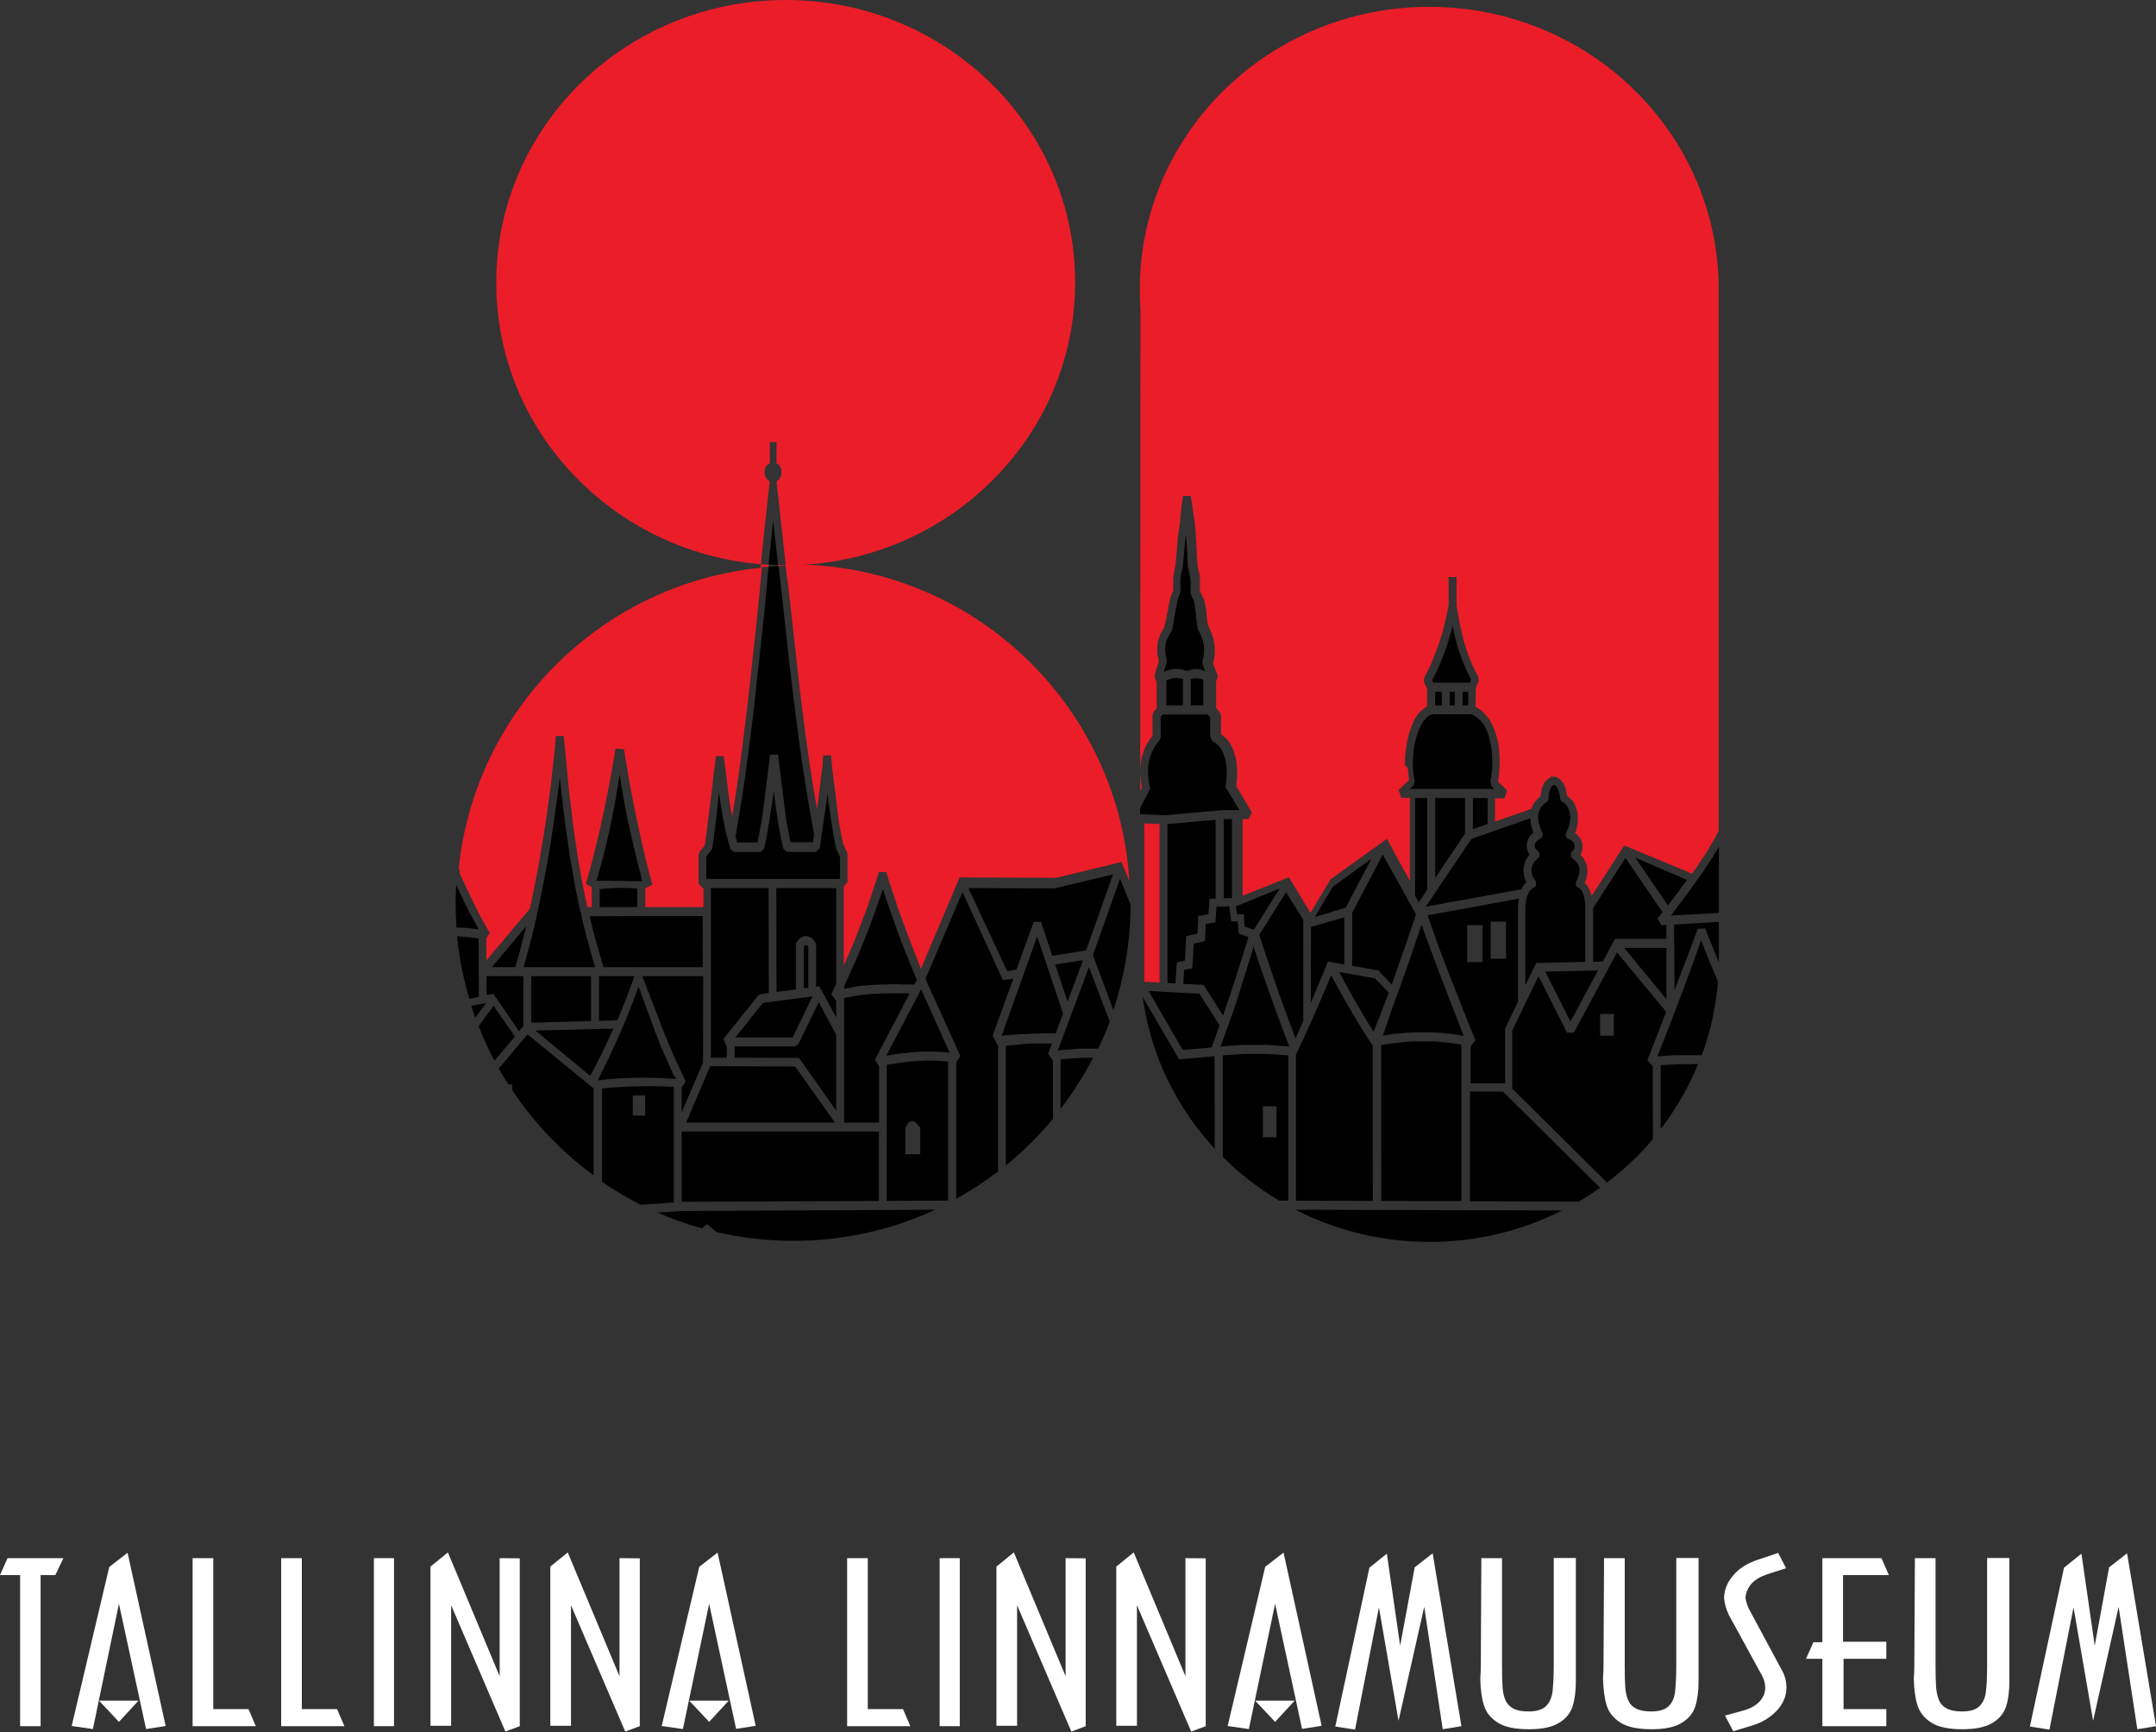 <?xml version="1.0" encoding="utf-8"?>
<!-- Generator: Adobe Illustrator 21.0.2, SVG Export Plug-In . SVG Version: 6.00 Build 0)  -->
<svg version="1.1" id="Layer_1" xmlns="http://www.w3.org/2000/svg" xmlns:xlink="http://www.w3.org/1999/xlink" x="0px" y="0px"
	 viewBox="0 0 1200 964" enable-background="new 0 0 1200 964" xml:space="preserve">
<rect x="0" y="0" width="1200" height="964" fill="#333333" stroke="none"/>
<g>
	<polygon points="927.5,556 927.5,527.5 904,527.5 	"/>
	<polygon points="892.1,535.1 898.7,522.8 898.8,522.8 898.9,522.5 927.5,522.5 927.5,514.7 924.7,514.9 922.6,511.2 924.1,509.3 
		925.2,507.8 925.3,507.6 904.7,477.4 886.7,505.4 886.7,505.7 886.7,506.3 886.7,506.8 886.7,507.3 886.7,507.3 886.7,535.2 	"/>
	<polygon points="813.8,574.2 812.9,571.9 812.1,569.7 811.2,567.5 810.3,565.2 809.4,562.9 808.5,560.6 807.6,558.3 806.7,556.1 
		805.8,553.7 805,551.4 804.1,549.1 803.2,546.8 802.3,544.5 801.4,542.1 800.6,539.9 799.7,537.5 798.8,535.2 797.9,532.9 
		797.1,530.6 796.2,528.3 795.4,526 794.6,523.8 793.7,521.5 792.9,519.2 792.1,517 791.3,514.8 791.2,514.6 791.2,514.7 
		790.4,516.9 789.7,519.2 788.9,521.4 788.1,523.7 787.4,526 786.6,528.2 785.8,530.5 785,532.9 784.2,535.2 783.4,537.5 
		782.6,539.8 781.8,542.1 780.9,544.4 780.1,546.7 779.3,549.1 778.4,551.4 777.6,553.7 776.7,556 775.9,558.3 775,560.6 775,560.7 
		769.7,576.3 771.1,576.1 772.9,575.8 774.6,575.5 776.4,575.3 778.1,575.2 779.8,575 781.6,574.8 783.3,574.7 785.1,574.6 
		786.8,574.5 788.6,574.5 790.3,574.4 792,574.4 793.8,574.4 795.5,574.5 797.3,574.5 799,574.6 800.7,574.7 802.4,574.8 804.1,575 
		805.8,575.2 807.5,575.3 809.2,575.6 810.9,575.8 812.5,576.1 814.2,576.3 814.7,576.4 814.7,576.4 	"/>
	<polygon points="810.2,580.8 808.6,580.5 807,580.4 805.3,580.2 803.7,580 802.1,579.9 800.4,579.7 798.7,579.6 797.1,579.5 
		795.4,579.5 793.7,579.5 792,579.5 790.4,579.5 788.7,579.5 787,579.5 785.3,579.6 783.6,579.7 781.9,579.9 780.2,580 778.6,580.2 
		776.9,580.4 775.2,580.6 773.5,580.8 771.8,581 770.2,581.3 768.7,581.6 768.8,668.3 813.4,668.4 813.4,581.3 811.8,581 	"/>
	<polygon points="874.1,568.5 889.5,540 860.1,540.7 	"/>
	<polygon points="794.4,495.1 794.4,444.1 787.6,444.1 787.6,498.3 789.7,502.1 	"/>
	<path d="M816.6,532.9v-15.6v-2.5h2.2h4.1h2.2v2.5v15.6v2.5h-2.2h-4.1h-2.2V532.9z M829.7,531v-15.6v-2.5h2.2h4.1h2.2v2.5V531v2.5
		H836h-4.1h-2.2V531z M795,510.8l0.8,2.2l0.8,2.2l0.8,2.2l0.8,2.2l0.8,2.3l0.8,2.3l0.8,2.3l0.9,2.3l0.8,2.3l0.9,2.3l0.9,2.3l0.9,2.3
		l0.9,2.3l0.9,2.3l0.9,2.3l0.9,2.3l0.9,2.3l0.9,2.3l0.9,2.3l0.9,2.3l0.9,2.3l0.9,2.3l0.9,2.3l0.9,2.3l0.9,2.2l0.9,2.3l0.9,2.2
		l0.9,2.2l0.9,2.2l0.8,2.2l-2.6,3.4v20.5l19.2,0.1v-30.6l7.2-14.8v-50.1v-0.1v-0.1v-0.3V506v-0.6v-0.7v-0.6v-0.6l0.1-0.7l0.1-0.6
		l0.1-0.7l0.1-0.6l0.1-0.6v-0.2l-50.6,9.2L795,510.8z"/>
	<polygon points="798.8,444.1 798.8,488.6 815.4,463.9 815.4,444.1 	"/>
	<rect x="798.8" y="385" width="3.7" height="7.6"/>
	<polygon points="853.3,480.8 853.1,481.2 852.9,481.6 852.8,481.9 852.6,482.3 852.5,482.7 852.5,483.1 852.4,483.5 852.4,483.9 
		852.3,484.3 852.4,484.7 852.4,485.1 852.4,485.4 852.5,485.9 852.6,486.2 852.7,486.6 852.8,487 853,487.4 853.1,487.8 
		853.3,488.2 853.5,488.5 853.7,488.9 853.9,489.2 854.1,489.6 854.4,489.9 854.4,489.9 854.4,489.9 854.5,490 854.6,490.1 
		854.6,490.2 854.7,490.3 854.7,490.4 854.8,490.5 854.8,490.6 854.9,490.8 854.9,490.9 854.9,491 855,491.1 855,491.3 855,491.4 
		855,491.5 855,491.6 855,491.7 855,491.9 855,492 855,492.1 854.9,492.2 854.9,492.4 854.9,492.5 854.8,492.6 854.8,492.7 
		854.8,492.8 854.7,492.9 854.7,493 854.6,493.1 854.5,493.2 854.4,493.3 854.4,493.4 854.3,493.5 854.2,493.5 854.1,493.6 
		854.1,493.7 854,493.8 853.9,493.9 853.8,493.9 853.7,494 853.3,494.2 853,494.3 852.6,494.6 852.3,494.8 852.1,495.1 851.8,495.3 
		851.6,495.6 851.3,495.9 851.1,496.2 850.9,496.6 850.8,496.8 849.8,499.4 849.7,499.8 849.5,500.3 849.5,500.8 849.4,501.3 
		849.3,501.8 849.2,502.3 849.2,502.9 849.1,503.4 849.1,503.9 849,504.5 849,505 849,505.6 849,506.2 849,506.7 849,507.1 
		849,507.3 849,548.3 854.9,536.2 854.9,535.9 855,535.9 855,535.9 855.2,535.9 882.3,535.3 882.3,507.3 882.3,507.3 882.3,506.8 
		882.3,506.3 882.3,505.8 882.3,505.2 882.3,504.7 882.3,504.2 882.3,503.7 882.2,503.2 882.2,502.6 882.1,502.1 882.1,501.6 
		882,501 882,500.6 881.9,500 881.8,499.5 881.7,499.1 881.6,498.6 881.5,498.2 881.3,497.7 881.2,497.3 881,496.9 880.9,496.6 
		880.7,496.2 880.5,495.9 880.3,495.6 880.1,495.3 879.9,495 879.6,494.8 879.4,494.5 879.1,494.3 878.8,494.1 878.5,494 
		878.4,493.9 878.3,493.9 878.2,493.8 878.1,493.7 878,493.7 877.9,493.6 877.9,493.5 877.8,493.4 877.7,493.4 877.6,493.2 
		877.5,493.2 877.5,493.1 877.4,493 877.4,492.9 877.3,492.7 877.3,492.6 877.2,492.5 877.2,492.4 877.2,492.3 877.2,492.2 
		877.1,492.1 877.1,491.9 877.1,491.8 877.1,491.7 877.1,491.6 877.1,491.4 877.1,491.3 877.1,491.2 877.2,491.1 877.2,490.9 
		877.2,490.8 877.3,490.7 877.3,490.6 877.3,490.5 877.5,490.1 877.6,489.8 877.8,489.5 878,489.2 878.1,488.8 878.3,488.4 
		878.4,488 878.5,487.6 878.7,487.2 878.8,486.8 878.9,486.4 879,486 879,485.6 879.1,485.2 879.1,484.8 879.1,484.4 879.1,484 
		879.1,483.6 879.1,483.2 879,482.8 878.9,482.4 878.8,482 878.7,481.6 878.5,481.2 878.3,480.8 878,480.4 877.7,480 877.3,479.6 
		876.9,479.1 876.4,478.7 875.9,478.3 875.3,477.8 875.3,477.8 875.2,477.7 875.1,477.7 875,477.6 875,477.5 874.9,477.4 
		874.8,477.3 874.7,477.2 874.7,477.1 874.6,477 874.6,476.9 874.5,476.8 874.4,476.7 874.4,476.5 874.4,476.4 874.3,476.3 
		874.3,476.2 874.3,476.1 874.3,476 874.3,475.8 874.3,475.7 874.3,475.6 874.3,475.5 874.3,475.4 874.3,475.2 874.3,475.1 
		874.3,475 874.4,474.9 874.4,474.7 874.4,474.6 874.5,474.6 874.5,474.4 874.6,474.3 874.7,474.2 874.7,474.1 874.8,474 
		874.9,473.9 874.9,473.9 875,473.8 875.1,473.7 875.2,473.6 875.3,473.5 875.4,473.5 875.5,473.4 875.6,473.2 875.7,473.1 
		875.8,472.9 875.9,472.8 876,472.6 876.1,472.4 876.2,472.2 876.2,472 876.3,471.7 876.3,471.5 876.3,471.2 876.4,471 876.4,470.7 
		876.3,470.5 876.3,470.3 876.3,470 876.2,469.8 876.1,469.6 876,469.3 875.9,469.1 875.7,468.9 875.6,468.7 875.4,468.4 
		875.2,468.2 874.9,468 874.6,467.8 874.3,467.5 873.9,467.3 873.5,467.1 873.1,467 873,467 872.9,466.9 872.8,466.9 872.7,466.8 
		872.6,466.8 872.6,466.7 872.4,466.6 872.3,466.5 872.3,466.5 872.2,466.4 872.1,466.3 872,466.2 872,466.1 871.9,466 871.8,465.9 
		871.8,465.8 871.7,465.7 871.7,465.6 871.6,465.5 871.6,465.4 871.6,465.3 871.5,465.2 871.5,465 871.5,464.9 871.5,464.8 
		871.5,464.7 871.5,464.5 871.5,464.4 871.5,464.3 871.5,464.2 871.5,464.1 871.5,464 871.5,463.8 871.6,463.7 871.6,463.6 
		871.7,463.5 871.7,463.4 871.8,463.2 872.1,462.5 872.4,461.8 872.7,461.1 873,460.3 873.2,459.7 873.4,458.9 873.6,458.2 
		873.7,457.6 873.8,456.9 873.9,456.3 873.9,455.6 874,455 874,454.3 873.9,453.7 873.9,453.2 873.8,452.6 873.7,452.1 873.5,451.5 
		873.4,451 873.2,450.5 873,450.1 872.8,449.6 872.6,449.2 872.3,448.7 872.1,448.4 871.8,448 871.5,447.7 871.1,447.4 870.8,447 
		870.4,446.7 870,446.5 869.9,446.4 869.8,446.4 869.7,446.3 869.6,446.2 869.5,446.2 869.4,446.1 869.3,446.1 869.2,446 
		869.2,445.9 869.1,445.9 869,445.8 868.9,445.7 868.9,445.6 868.8,445.5 868.7,445.4 868.7,445.3 868.6,445.2 868.6,445.1 
		868.5,445 868.5,444.9 868.4,444.8 868.4,444.6 868.4,444.5 868.4,444.4 868.3,443.9 868.2,443.5 868.2,443 868.1,442.6 868,442.2 
		867.9,441.8 867.8,441.4 867.7,441 867.7,440.7 867.6,440.3 867.5,440 867.4,439.7 867.2,439.4 867.1,439.1 867,438.8 866.9,438.6 
		866.8,438.3 866.6,438.1 866.5,437.9 866.4,437.7 866.3,437.6 866.1,437.4 866,437.3 865.9,437.2 865.7,437.1 865.6,437 865.4,437 
		865.3,436.9 865.1,436.8 864.9,436.8 864.9,436.8 864.7,436.8 864.6,437 864.4,437.1 864.3,437.2 864.1,437.3 864,437.4 
		863.8,437.6 863.7,437.7 863.6,437.9 863.5,438 863.4,438.2 863.2,438.3 863.1,438.6 863,438.8 862.9,439 862.8,439.2 862.7,439.5 
		862.6,439.7 862.5,440 862.5,440.3 862.4,440.6 862.3,441 862.2,441.3 862.2,441.7 862.1,442 862.1,442.5 862,442.9 862,443.3 
		862,443.8 861.9,444 862,444.1 862,444.2 861.9,444.3 861.9,444.4 861.9,444.6 861.9,444.7 861.9,444.8 861.8,444.9 861.8,445 
		861.8,445.1 861.7,445.3 861.7,445.3 861.6,445.4 861.6,445.6 861.5,445.7 861.4,445.7 861.4,445.9 861.3,445.9 861.2,446 
		861.1,446.1 861,446.2 860.9,446.2 860.8,446.3 860.4,446.6 859.9,447 859.5,447.4 859.1,447.7 858.7,448.1 858.4,448.5 858,448.8 
		857.8,449.2 857.5,449.6 857.3,450.1 857.1,450.5 856.9,450.9 856.7,451.4 856.5,451.8 856.4,452.1 856.1,453.8 856.1,454.3 
		856.1,454.9 856.1,455.5 856.2,456.1 856.3,456.7 856.4,457.3 856.5,458 856.7,458.7 856.9,459.4 857.1,460.1 857.4,460.9 
		857.7,461.6 858,462.4 858.3,463.2 858.3,463.2 858.3,463.2 858.3,463.2 858.4,463.3 858.4,463.4 858.5,463.5 858.5,463.6 
		858.5,463.7 858.6,463.9 858.6,464 858.6,464.1 858.6,464.2 858.6,464.4 858.6,464.5 858.6,464.6 858.6,464.7 858.6,464.9 
		858.6,465 858.5,465.1 858.5,465.2 858.5,465.3 858.4,465.4 858.4,465.5 858.3,465.7 858.3,465.8 858.2,465.8 858.2,466 858.1,466 
		858,466.2 858,466.2 857.9,466.3 857.8,466.4 857.7,466.5 857.6,466.5 857.5,466.6 857.4,466.7 857.3,466.7 857.2,466.8 856.8,467 
		856.4,467.2 856.1,467.4 855.8,467.6 855.5,467.9 855.3,468.1 855.1,468.3 854.9,468.6 854.7,468.8 854.6,469 854.5,469.2 
		854.4,469.5 854.3,469.7 854.3,469.9 854.2,470.1 854.2,470.3 854.2,470.5 854.2,470.7 854.2,470.9 854.2,471.2 854.3,471.3 
		854.3,471.5 854.4,471.8 854.5,472 854.6,472.2 854.7,472.4 854.9,472.6 855,472.8 855.2,473 855.4,473.1 855.6,473.3 855.7,473.4 
		855.8,473.4 855.9,473.5 855.9,473.6 856,473.6 856.1,473.7 856.2,473.8 856.3,473.9 856.4,473.9 856.4,474.1 856.5,474.2 
		856.5,474.3 856.6,474.4 856.7,474.5 856.7,474.6 856.8,474.7 856.8,474.8 856.8,474.9 856.9,475.1 856.9,475.2 856.9,475.3 
		856.9,475.4 856.9,475.6 856.9,475.7 856.9,475.8 856.9,475.9 856.9,476 856.9,476.2 856.9,476.3 856.8,476.4 856.8,476.5 
		856.7,476.6 856.7,476.7 856.7,476.8 856.6,477 856.5,477 856.5,477.2 856.4,477.2 856.4,477.3 856.3,477.4 856.2,477.5 
		856.1,477.6 856,477.7 855.9,477.8 855.5,478.1 855.1,478.5 854.7,478.9 854.3,479.2 854,479.6 853.7,480 853.5,480.4 	"/>
	<polygon points="830.2,437.5 829.5,435 829.7,433.9 829.9,432.8 830.1,431.7 830.2,430.5 830.4,429.2 830.5,427.9 830.6,426.5 
		830.6,425.1 830.6,423.7 830.6,422.3 830.5,420.8 830.4,419.3 830.3,417.9 830.1,416.4 829.9,415 829.6,413.6 829.3,412.2 
		829,410.8 828.6,409.5 828.2,408.2 827.7,406.9 827.1,405.7 826.5,404.6 825.9,403.5 825.2,402.5 824.5,401.5 823.7,400.7 
		822.8,399.9 821.9,399.1 820.9,398.5 819.9,397.9 819,397.5 797,397.5 796.4,397.8 795.6,398.1 794.9,398.6 794.2,399.1 
		793.5,399.8 792.9,400.6 792.2,401.4 791.6,402.4 791,403.4 790.4,404.5 789.9,405.7 789.4,407 788.9,408.3 788.5,409.6 
		788.1,411.1 787.7,412.5 787.4,414 787.1,415.5 786.9,417 786.7,418.5 786.6,420 786.5,421.5 786.4,423 786.4,424.4 786.4,425.8 
		786.4,427.2 786.5,428.6 786.6,429.9 786.8,431.1 787,432.2 787.2,433.3 787.5,434.2 786.8,437 784.6,439 831.8,439 	"/>
	<polygon points="814.1,385 814,392.5 817.2,392.5 817.2,385 	"/>
	<polygon points="806.9,385 806.9,392.5 809.6,392.5 809.7,385 	"/>
	<polygon points="793.6,504.5 846.7,494.9 846.7,494.9 847,494.3 847.3,493.7 847.6,493.2 848,492.7 848.4,492.2 848.8,491.7 
		849.3,491.2 849.6,490.9 849.5,490.6 849.2,490.1 848.9,489.4 848.7,488.8 848.5,488.2 848.3,487.5 848.2,486.9 848.1,486.2 
		848,485.6 848,484.9 848,484.2 848,483.5 848.1,482.8 848.2,482.1 848.3,481.4 848.5,480.8 848.7,480.1 848.9,479.4 849.2,478.8 
		849.6,478.1 849.9,477.5 850.3,476.9 850.8,476.3 851.2,475.7 851.3,475.6 851.2,475.4 850.9,474.9 850.6,474.4 850.4,473.9 
		850.2,473.3 850.1,472.7 849.9,472.2 849.8,471.6 849.8,471 849.8,470.4 849.8,469.8 849.9,469.2 850,468.6 850.2,468 850.4,467.4 
		850.6,466.9 850.9,466.3 851.2,465.8 851.6,465.3 852,464.8 852.4,464.3 852.8,463.9 853.3,463.5 853.5,463.3 853.3,462.8 
		853,461.9 852.7,461 852.5,460.1 852.3,459.2 852.1,458.4 851.9,457.5 851.8,456.6 851.8,455.8 851.8,455.3 818.9,466.9 	"/>
	<polygon points="818.2,379.9 818.8,378.1 818.8,378.1 818.1,376.8 817.5,375.6 816.9,374.4 816.3,373.1 815.7,371.8 815.2,370.5 
		814.6,369.2 814.1,367.9 813.6,366.6 813.1,365.3 812.7,363.9 812.2,362.6 811.8,361.3 811.4,360 811,358.6 810.6,357.3 810.3,356 
		809.9,354.6 809.6,353.3 809.3,352 809,350.6 808.7,349.3 808.5,348.5 808.2,349.4 807.9,350.7 807.5,352.1 807.1,353.4 
		806.7,354.7 806.4,356.1 805.9,357.4 805.5,358.7 805,360.1 804.6,361.4 804.1,362.8 803.6,364.1 803.1,365.4 802.5,366.8 
		802,368.1 801.5,369.4 800.9,370.7 800.3,372 799.7,373.4 799.1,374.7 798.5,375.9 797.8,377.3 797.2,378.5 797.2,378.6 
		797.8,379.9 	"/>
	<path d="M769.7,561l0.9-2.3l0.9-2.3l0.8-2.3l0.6-1.7l-7.5-7.9l-20-3.6c3.6,6.9,11.5,21.4,19.1,33.2l0.8-2l0.9-2.2l0.9-2.2l0.9-2.2
		l0.9-2.3L769.7,561z"/>
	<polygon points="819.8,444.1 819.8,461.4 828,458.5 828,444.1 	"/>
	<polygon points="928.6,503.4 929.8,502 930.9,500.5 932,499 933.2,497.5 934.3,496.1 934.6,495.6 935.4,494.5 935.8,493.9 
		938.3,490.6 938.8,490 939,489.7 910.2,477.3 928.3,503.8 	"/>
	<path d="M931.9,524.9L931.9,524.9l0.1,26.2c8.2-21.3,13-34.3,13-34.3l4.1-0.1c0,0,3,7.9,7.6,18.9c0-0.6,0-1.2,0-1.8V513l-24.9,1.5
		v10.4H931.9z"/>
	<path d="M942.3,592.2h-1.7h-1.7h-1.6h-1.6h-1.6l-1.6,0.1l-1.6,0.1l-1.6,0.1l-1.5,0.1l-1.5,0.1l-1.5,0.1h-0.5v35.5
		c8.5-11,15.5-23.2,20.9-36.2h-1.3L942.3,592.2z"/>
	<path d="M898.2,566.7v7.2v2.5H896h-3.2h-2.2V574v-7.2v-2.5h2.2h3.2h2.2V566.7z M919.9,593.3l-3-3.3c3.8-9.8,7.3-18.7,10.5-26.9
		L900,530l-24,44.7h-3.8l-15.9-31.5l-14.6,30.3v32.3l52.7,52.3c9.4-7.1,18-15.2,25.6-24.2L919.9,593.3L919.9,593.3z"/>
	<polygon points="752.6,537.5 767,540 767.1,540 767.1,540 767.2,540.1 767.6,540.6 767.6,540.5 774.6,547.9 774.8,547.3 775.7,545 
		776.5,542.6 777.3,540.3 778.1,538 778.9,535.7 779.7,533.4 780.5,531.1 781.3,528.8 782.1,526.6 782.9,524.3 783.7,522 
		784.4,519.7 785.2,517.5 786,515.2 786.7,513 787.5,510.8 788.1,508.9 786.8,506.4 786.8,506.4 769.6,475.5 752.6,508 	"/>
	<path d="M922.4,588l0.5-0.1l1.5-0.2l1.5-0.1l1.6-0.1l1.6-0.1l1.6-0.1l1.6-0.1h1.6h1.6h1.7h1.7h1.7h1.7h1.7h1.7h1.5
		c4.8-12.9,7.8-26.7,9-41c-4-9.1-7.4-17.8-9.4-22.9C942.7,534.9,933.6,560.3,922.4,588"/>
	<path d="M818.2,607.4v61.1l60.5,0.2c4.1-2.4,8-5,11.9-7.7l-54-53.5L818.2,607.4L818.2,607.4z"/>
	<path d="M795.6,691.1c26.6,0,51.7-6.3,73.8-17.5L721,673.2C743.3,684.6,768.7,691.1,795.6,691.1"/>
	<path d="M697.5,527.8l-0.7,2.2l-0.7,2.2l-0.7,2.2l-0.7,2.2l-0.7,2.3l-0.7,2.2l-0.7,2.3l-0.7,2.2l-0.7,2.2l-0.7,2.2l-0.7,2.3
		l-0.7,2.3l-0.7,2.2l-0.7,2.3l-0.8,2.2l-0.8,2.3l-0.8,2.3l-0.8,2.2l-0.8,2.3l-0.2,0.5v0.4h-0.2l-0.5,1.3L682,575l-0.8,2.3l-0.8,2.2
		l-0.8,2.3l-0.2,0.6l0.6-0.1l1.4-0.1l1.4-0.1l1.4-0.1l1.4-0.1l1.4-0.1l1.4-0.1l1.4-0.1l1.5-0.1h1.4h1.4h1.4h1.4h1.4h1.4h1.4h1.4h1.4
		h1.4l1.4,0.1l1.4,0.1l1.4,0.1l1.4,0.1l1.4,0.1l1.5,0.1l1.4,0.1l1.4,0.1l1,0.1c-9.7-25.1-17-46.8-20.1-56.2L697.5,527.8z"/>
	<path d="M676,587.8L676,587.8L676,587.8l-19.7,1.7L636,554.8c4.4,32.3,18.8,61.5,40.1,84.5L676,587.8L676,587.8z"/>
	<polygon points="680.6,450.8 680.8,450.8 689.9,450.8 682.1,438.1 682.3,437 682.4,435.9 682.5,434.9 682.6,433.9 682.7,432.8 
		682.8,431.8 682.8,430.8 682.8,429.8 682.8,428.7 682.7,427.8 682.6,426.8 682.5,425.8 682.4,424.9 682.2,424 682.1,423.1 
		681.9,422.2 681.6,421.4 681.4,420.6 681.1,419.8 680.8,419 680.4,418.3 680.1,417.6 679.7,416.9 679.3,416.3 678.8,415.7 
		678.4,415.2 677.9,414.6 677.4,414.2 676.8,413.7 676.2,413.3 675.6,413 675,412.6 673.6,410.3 673.6,399.2 672.2,397.6 
		671.9,397.6 647,397.6 647,397.6 646,398.7 646,410.3 645.3,412.1 644.7,412.7 644.2,413.5 643.6,414.2 643.2,414.9 642.7,415.6 
		642.3,416.3 641.9,417.1 641.5,417.8 641.1,418.5 640.8,419.3 640.5,420.1 640.3,420.9 640,421.6 639.8,422.4 639.6,423.2 
		639.5,424 639.3,424.9 639.2,425.7 639.1,426.5 639,427.4 639,428.2 639,429.1 639,429.9 639,430.8 639.1,431.7 639.1,432.6 
		639.2,433.4 639.3,434.3 639.5,435.2 639.6,436.1 639.8,437 640,438 640.3,438.7 634.6,449.7 634.6,453.1 648.2,453.7 	"/>
	<polygon points="655,535.6 659.5,534.6 660.2,520.8 660.5,520.9 666.5,519.5 666.9,510.1 666.8,509.7 672.6,508.8 673.2,500.1 
		673.3,500.2 676.6,500.1 676.6,456.2 649.8,458.6 649.8,547 654.2,547.3 	"/>
	<polygon points="676.6,513.3 671.1,514.1 670.7,523.7 670.4,523.7 670.4,523.8 664.4,525.1 663.6,538.9 660.6,539.4 659.1,539.7 
		658.6,547.5 668.7,548 668.7,548 669.9,548 670.5,549 680.1,564.1 680.7,565.1 681.1,564.2 681.8,562 682.6,559.8 683.3,557.5 
		684.1,555.3 684.9,553 685.6,550.8 686.3,548.6 687.1,546.3 687.8,544.1 688.5,541.9 689.2,539.6 689.9,537.4 690.6,535.2 
		691.3,532.9 692,530.7 692.7,528.4 693.4,526.2 694.1,524 694.8,521.7 694.8,521.4 689.5,519.5 688.9,512.7 685.3,512.8 
		684.2,504.3 677.1,504.6 676.5,513.1 	"/>
	<polygon fill="#EA1D29" points="645.4,458.6 636.9,458.2 636.9,546.3 645.4,546.8 	"/>
	<polygon points="667.5,553 639.3,551.5 658.3,584.3 674.3,582.9 674.6,582.1 675.5,579.9 676.3,577.6 677.1,575.4 677.9,573.1 
		678.7,570.9 678.8,570.7 674.4,563.6 	"/>
	<polygon points="955.6,473.1 954.6,474.6 953.7,476.2 952.7,477.8 951.7,479.3 950.7,480.9 949.7,482.4 948.6,484 947.6,485.5 
		946.5,487.1 945.4,488.6 944.3,490.1 943.2,491.7 942.1,493.2 941,494.7 939.9,496.3 938.8,497.8 938.1,498.6 930,509.5 956.7,508 
		956.7,471.1 956.5,471.5 	"/>
	<path fill="#EA1D29" d="M634.7,426l0.1-1l0.2-1l0.2-1l0.2-0.9l0.2-1l0.3-1l0.3-0.9l0.3-1l0.3-0.9l0.4-0.9l0.4-0.9l0.5-0.9l0.5-0.9
		l0.5-0.9l0.6-0.9l0.6-0.9l0.6-0.8l0.6-0.8l0,0v-11.6l0.7-1.8l1.6-1.9v-15l-0.6-0.6l-0.6-2.7l2.4-7.9l-0.2-0.8l-0.2-0.8l-0.1-0.7
		l-0.2-0.8l-0.1-0.8l-0.1-0.7v-0.7v-0.7v-0.7v-0.7l0.1-0.7v-0.7l0.1-0.7l0.1-0.6l0.1-0.6l0.1-0.6l0.2-0.6l0.2-0.6l0.2-0.6l0.2-0.6
		l0.2-0.6l0.2-0.5l0.2-0.5l0.2-0.5l0.3-0.5l0.3-0.5l0.3-0.5l0.3-0.5l0.3-0.5l0.3-0.5l0,0l0.1-0.3l0.2-0.9l0.2-0.9l0.2-0.9l0.2-0.9
		l0.2-0.8l0.2-0.9l0.1-0.8l0.2-0.9l0.2-0.8l0.2-0.8l0.1-0.8l0.1-0.8l0.1-0.8l0.2-0.7l0.1-0.7l0.1-0.7l0.2-0.7l0.1-0.7l0.2-0.7
		l0.2-0.6l0.1-0.6l0.2-0.6l0.2-0.6l0.2-0.5l0.2-0.5l0.2-0.5l0.2-0.5l0.2-0.4l0.1-0.2v-0.4v-0.4v-0.5v-0.4v-0.4V326v-0.5v-0.4v-0.4
		V324v-0.5V323v-0.5v-0.4v-0.5l0.1-0.5v-0.5l0.1-0.5l0.1-0.5v-0.5l0.1-0.5l0.1-0.5l0.1-0.5l0.1-0.5l0.1-0.5l0.1-0.5l0.1-0.5l0.1-0.5
		l0.2-0.5v-0.1l1.4-16.2v-0.2l0.1-0.7l0.1-0.7l0.1-0.7l0.1-0.7l0.1-0.7l0.1-0.7l0.1-0.7l0.1-0.7l0.1-0.7l0.1-0.7l0.1-0.7v-0.7
		l0.1-0.7l0.1-0.7l0.1-0.7v-0.7l0.1-0.7l0.1-0.7l0.1-0.7v-0.7l0.1-0.7v-0.7l0.1-0.7l0.1-0.7l0.1-0.7l0.1-0.7l0.1-0.6l0.1-0.7
		l0.1-0.7l0.1-0.6l0.1-0.7l0.1-0.6h4.3l0.1,0.7l0.1,0.7l0.1,0.6l0.1,0.7l0.1,0.6l0.1,0.7l0.1,0.6l0.1,0.7l0.1,0.7l0.1,0.6l0.1,0.7
		l0.1,0.7l0.1,0.7l0.1,0.6l0.1,0.7l0.1,0.7l0.1,0.6l0.1,0.7l0.1,0.7l0.1,0.6l0.1,0.7l0.1,0.7v0.7l0.1,0.7l0.1,0.7v0.7l0.1,0.7
		l0.1,0.6v0.7l0.1,0.6l0.1,0.7v0.7v0.1l0.9,16.5v0.1l0.1,0.5l0.1,0.5l0.1,0.5l0.1,0.5l0.1,0.5l0.1,0.5l0.1,0.5l0.1,0.5l0.1,0.5
		l0.1,0.4l0.1,0.5l0.1,0.5l0.1,0.5l0.1,0.5v0.5v0.5v0.5v0.5v0.5v0.5v0.5v0.5v0.5v0.5v0.5v0.5v0.5v0.5v0.5v0.4l0,0v0.1v0.1v0.1
		l0.1,0.1l0.1,0.1l0.1,0.2l0.1,0.1l0.1,0.2l0.1,0.2l0.1,0.2l0.1,0.2l0.1,0.2l0.1,0.2l0.1,0.2l0.1,0.2l0.1,0.2l0.1,0.2l0.1,0.2
		l0.1,0.2l0.1,0.2l0.1,0.2l0.1,0.2l0.1,0.2l0.1,0.2l0.1,0.2l0.1,0.2l0.1,0.2l0.1,0.3l0,0l0.1,0.5l0.1,0.5l0.1,0.5l0.1,0.5l0.1,0.5
		l0.1,0.5l0.1,0.5l0.1,0.5v0.5l0.1,0.4l0.1,0.5l0.1,0.5l0.1,0.5v0.5v0.4v0.4v0.5l0.1,0.5v0.4l0.1,0.4v0.5v0.4l0.1,0.4l0.1,0.4v0.4
		l0.1,0.4l0.1,0.4l0.1,0.5l0.1,0.4l0.1,0.5l0.1,0.4l0,0l0.2,0.3l0.3,0.7l0.3,0.7l0.3,0.7l0.3,0.7l0.3,0.7l0.3,0.7l0.2,0.7l0.2,0.7
		l0.2,0.7l0.2,0.7l0.2,0.6l0.1,0.7l0.1,0.7l0.1,0.7l0.1,0.7l0.1,0.7l0.1,0.7v0.7v0.7v0.7v0.7v0.7l-0.1,0.7l-0.1,0.7l-0.1,0.7
		l-0.1,0.7l-0.1,0.7l-0.2,0.7l-0.2,0.7l-0.1,0.4l2.7,7l-1,3.3l0,0V394l2,2.3l0.7,1.8v10.6l0.4,0.2l0.8,0.6l0.8,0.6l0.7,0.7l0.7,0.7
		l0.6,0.8l0.6,0.8l0.6,0.9l0.5,0.9l0.5,0.9l0.4,1l0.4,1l0.3,1l0.3,1l0.3,1l0.3,1.1l0.2,1.1l0.2,1.1l0.1,1.1l0.1,1.1l0.1,1.1l0.1,1.2
		v1.1v1.1v1.2l-0.1,1.1l-0.1,1.2l-0.1,1.2l-0.1,1.2l-0.1,0.7l8.7,14.8l-2,3.6h-3.2v42.7l25.8-10.3l12,19.8l11.1-18.6l31.3-22.5
		l0.1,0.1l0.1-0.1l12.7,23.3V444h-4.8l-1.4-4.5l5.9-5.4l-0.2-0.8l-0.2-1.4l-0.2-1.5l-0.1-1.5l-0.1-1.5L782,426v-1.6v-1.6l0.1-1.7
		l0.1-1.6l0.2-1.6l0.2-1.7l0.3-1.7l0.3-1.6l0.3-1.7l0.4-1.6l0.4-1.6l0.5-1.5l0.5-1.5l0.6-1.5l0.6-1.4l0.7-1.4l0.7-1.3l0.8-1.2
		l0.9-1.2l0.9-1l1-0.9l1-0.9l1.1-0.7l0.7-0.3v-10.1l-1.7-3.4v-2.5l0.7-1.2l0.6-1.2l0.6-1.2l0.6-1.2l0.6-1.3l0.6-1.2l0.6-1.3l0.5-1.3
		l0.5-1.3l0.5-1.3l0.5-1.3l0.5-1.3l0.5-1.3l0.5-1.3l0.5-1.3l0.4-1.3l0.4-1.3l0.4-1.3l0.4-1.3l0.4-1.3l0.4-1.3l0.3-1.3l0.3-1.3
		l0.3-1.3l0.3-1.3l0.3-1.3l0.3-1.3l0.3-1.3l0.2-1.2l0.3-1.2l0.2-1.2l0.2-1v-15.6h4.4V337l0.2,1l0.2,1.2l0.2,1.2l0.2,1.2l0.2,1.3
		l0.2,1.3l0.3,1.3l0.2,1.3l0.3,1.3l0.3,1.3l0.3,1.3l0.3,1.3l0.3,1.3l0.3,1.3l0.3,1.3l0.4,1.3l0.4,1.3l0.4,1.3l0.4,1.2l0.4,1.3
		l0.4,1.3l0.4,1.2l0.5,1.2l0.5,1.2l0.5,1.2l0.5,1.2l0.5,1.2l0.6,1.2l0.6,1.2l0.6,1.2l0.6,1.1l0.6,1.1l0.2,2.4l-1.6,4.1l-0.1,10.3
		l1.3,0.7l1.3,0.9l1.2,1l1.1,1.1l1,1.1l1,1.2l0.9,1.3l0.8,1.4l0.7,1.4l0.7,1.5l0.6,1.5l0.5,1.5l0.5,1.5l0.4,1.6l0.4,1.6l0.3,1.6
		l0.2,1.6l0.2,1.6l0.1,1.6l0.1,1.6l0.1,1.6v1.6v1.5l-0.1,1.5l-0.1,1.5l-0.1,1.5l-0.1,1.4l-0.2,1.4l-0.2,1.3l-0.2,0.9l5.1,5l-1.4,4.4
		h-5.3v12.9l20.1-7l0.2-0.4l0.3-0.7l0.3-0.7l0.3-0.6l0.4-0.7l0.4-0.6l0.5-0.6l0.5-0.6l0.5-0.6l0.5-0.5l0.6-0.5l0.6-0.5l0.2-0.2v-0.3
		v-0.5l0.1-0.5l0.1-0.5l0.1-0.5l0.1-0.5l0.1-0.5l0.1-0.5l0.1-0.5l0.1-0.4l0.1-0.4l0.2-0.4l0.2-0.4l0.2-0.4l0.2-0.4l0.2-0.4l0.2-0.4
		l0.2-0.3l0.3-0.3l0.3-0.3l0.3-0.3l0.3-0.3l0.3-0.3l0.3-0.2l0.3-0.3l0.4-0.2l0.3-0.2l0.3-0.2l0.4-0.2l0.4-0.2h0.1h0.1h0.1h0.1h0.1
		h0.1h0.1h0.1l0,0h0.5l0.5,0.1l0.5,0.1l0.4,0.1l0.4,0.2l0.4,0.2l0.4,0.3l0.4,0.3l0.4,0.3l0.3,0.3l0.3,0.4l0.3,0.3l0.3,0.4l0.3,0.4
		l0.3,0.4l0.2,0.4l0.2,0.5l0.2,0.4l0.2,0.4l0.2,0.5l0.2,0.5l0.1,0.5l0.1,0.4l0.1,0.5l0.1,0.5l0.1,0.5l0.1,0.5l0.1,0.5l0.1,0.5v0.3
		l0.2,0.1l0.6,0.5l0.6,0.5l0.5,0.5l0.5,0.5l0.5,0.6l0.5,0.6l0.4,0.7l0.4,0.7l0.4,0.7l0.3,0.7l0.3,0.8l0.2,0.8l0.2,0.8l0.2,0.8
		l0.1,0.8l0.1,0.8v0.9v0.9v0.8v0.9l-0.1,0.9l-0.1,0.9l-0.2,0.9l-0.2,0.9l-0.2,0.9l-0.3,0.9l-0.3,0.9l-0.1,0.2l0.2,0.1l0.6,0.4
		l0.5,0.5l0.5,0.4l0.4,0.5l0.4,0.5l0.4,0.5l0.3,0.6l0.2,0.6l0.2,0.6l0.2,0.6l0.1,0.6l0.1,0.6v0.6v0.6v0.6l-0.1,0.6l-0.1,0.6
		l-0.1,0.5l-0.2,0.6l-0.2,0.5l-0.2,0.5l-0.2,0.4l0.1,0.1l0.6,0.6l0.6,0.7l0.5,0.7l0.4,0.7l0.4,0.7l0.3,0.7l0.3,0.7l0.2,0.7l0.2,0.8
		l0.1,0.7l0.1,0.7v0.7v0.7v0.7l-0.1,0.7l-0.1,0.6l-0.1,0.6l-0.1,0.6l-0.2,0.6l-0.1,0.6l-0.2,0.6l-0.2,0.5l-0.2,0.5l-0.1,0.3l0.2,0.2
		l0.5,0.5l0.4,0.5l0.4,0.5l0.3,0.6l0.4,0.6l0.3,0.6l0.3,0.6l0.2,0.6l0.2,0.6l0.2,0.6l0.2,0.6l0.2,0.7v0.1l18-27.9l0.1-0.2l37.8,15.7
		l0.1-0.2l1.1-1.5l1.1-1.5l1-1.5l1-1.5l1-1.5l1-1.5l1-1.5l0.9-1.5l0.9-1.5l0.9-1.5l0.9-1.5l0.8-1.5l0.9-1.5l0.8-1.5l1.4-2.7V161.1
		c0-86.9-72.1-157.3-161.1-157.3S634.4,74.2,634.4,161.1c0,3.7,0.1,7.4,0.4,11L634.6,428l0.1-1L634.7,426z"/>
	<polygon points="681.1,499.9 685.7,499.8 685.7,455.8 681.1,455.8 	"/>
	<polygon fill="#EA1D29" points="634.6,440.1 635.6,438.2 635.3,437.2 635.2,436.2 635,435.2 634.9,434.1 634.8,433.1 634.7,432.1 
		634.6,431 634.6,431 	"/>
	<path d="M710.5,618.1v12.3v2.5h-2.2h-3.2h-2.2v-2.5v-12.3v-2.5h2.2h3.2h2.2V618.1z M716.9,587.3L716.9,587.3l-1.5-0.1l-1.4-0.1
		l-1.4-0.1l-1.4-0.1l-1.4-0.1l-1.4-0.1l-1.4-0.1h-1.4l-1.4-0.1h-1.4h-1.4H700h-1.4h-1.4h-1.4h-1.4H693l-1.4,0.1h-1.4l-1.4,0.1
		l-1.4,0.1l-1.4,0.1l-1.4,0.1l-1.4,0.1l-1.4,0.1l-1.2,0.1v56.5c9.3,9.3,19.8,17.5,31.3,24.3h5.2v-80.8H716.9z"/>
	<polygon points="657.8,377.7 657.4,377.6 657.1,377.6 656.7,377.5 656.4,377.4 656,377.4 655.6,377.4 655.2,377.3 654.8,377.3 
		654.4,377.3 654,377.4 653.6,377.4 653.2,377.4 652.8,377.5 652.4,377.5 652,377.6 651.6,377.7 651.2,377.8 650.8,378 650.4,378.1 
		650,378.3 649.6,378.5 649.2,378.6 649.2,378.7 649.2,392.5 658.4,392.5 658.4,377.8 658.1,377.8 	"/>
	<polygon points="648.4,373.6 649,373.3 649.5,373.1 650.1,373 650.6,372.8 651.1,372.7 651.7,372.6 652.2,372.5 652.7,372.4 
		653.3,372.3 653.8,372.3 654.3,372.3 654.8,372.3 655.3,372.3 655.8,372.3 656.3,372.4 656.8,372.4 657.3,372.5 657.7,372.6 
		658.2,372.7 658.6,372.7 659,372.8 659.5,373 659.9,373.1 660.3,373.2 660.6,373.3 660.9,373.3 661.3,373.1 661.7,373 662.2,372.9 
		662.6,372.8 663.1,372.7 663.5,372.6 664,372.5 664.4,372.5 664.8,372.4 665.3,372.4 665.7,372.4 666.1,372.4 666.6,372.4 
		667,372.4 667.4,372.5 667.8,372.5 668.3,372.6 668.7,372.7 669.1,372.8 669.5,372.9 669.9,373.1 670.3,373.2 670.7,373.4 
		670.8,373.5 669.3,369.6 669.3,367.7 669.4,367.2 669.6,366.6 669.7,366.1 669.8,365.5 669.9,365 670,364.5 670.1,363.9 
		670.1,363.4 670.2,362.9 670.2,362.4 670.2,361.9 670.2,361.4 670.2,360.8 670.2,360.3 670.1,359.8 670.1,359.3 670,358.8 
		669.9,358.3 669.8,357.8 669.6,357.3 669.5,356.7 669.4,356.2 669.2,355.6 669,355.1 668.8,354.6 668.6,354 668.4,353.5 
		668.1,352.9 667.8,352.3 667.6,351.8 667.3,351.2 667,350.6 666.7,349.9 666.6,349.4 666.5,348.8 666.4,348.4 666.3,347.9 
		666.3,347.4 666.2,346.9 666.1,346.4 666,345.9 666,345.5 665.9,345 665.9,344.5 665.8,344.1 665.8,343.6 665.8,343.1 665.7,342.7 
		665.7,342.2 665.6,341.8 665.6,341.3 665.5,340.9 665.5,340.5 665.4,340 665.4,339.6 665.3,339.1 665.3,338.7 665.2,338.3 
		665.1,337.8 665.1,337.4 665,336.9 664.9,336.5 664.9,336.1 664.8,335.6 664.7,335.2 664.7,335.2 664.7,335.1 664.7,335.1 
		664.6,335 664.6,334.8 664.6,334.7 664.5,334.6 664.5,334.5 664.4,334.4 664.4,334.2 664.3,334.1 664.3,333.9 664.2,333.8 
		664.1,333.6 664,333.4 664,333.3 663.9,333.1 663.8,332.9 663.7,332.7 663.6,332.5 663.5,332.4 663.4,332.2 663.3,332 663.2,331.8 
		663.2,331.6 663.1,331.3 663,331.1 662.9,330.9 662.9,330.7 662.8,330.5 662.7,330.2 662.7,330 662.6,329.7 662.6,328.9 
		662.6,328.5 662.7,328.1 662.7,327.7 662.7,327.3 662.7,326.9 662.7,326.5 662.7,326.1 662.7,325.7 662.7,325.3 662.7,324.9 
		662.7,324.5 662.7,324.1 662.7,323.7 662.7,323.3 662.6,322.9 662.6,322.5 662.5,322.1 662.5,321.7 662.4,321.3 662.4,320.9 
		662.3,320.5 662.2,320.1 662.2,319.7 662.1,319.3 662,318.9 661.9,318.5 661.8,318.1 661.7,317.7 661.6,317.3 661.5,316.8 
		661.4,316.4 661.3,316 661.2,315.4 660.2,298.5 660.2,298.6 660.1,297.9 660.1,297.3 660.1,297.4 660,298.1 659.9,298.8 
		659.8,299.4 659.8,299.4 658.3,315.9 658.2,316.6 658.1,316.9 658,317.3 657.8,317.7 657.7,318.1 657.6,318.4 657.5,318.8 
		657.5,319.2 657.4,319.5 657.3,319.9 657.3,320.3 657.2,320.7 657.2,321 657.1,321.4 657.1,321.8 657.1,322.2 657,322.6 657,323 
		657,323.3 657,323.7 657,324.1 657,324.5 657,324.9 657,325.3 657,325.7 657,326.1 657,326.5 657,326.9 657,327.3 657.1,327.7 
		657.1,328.1 657.1,328.5 657.1,328.9 656.5,331 656.5,330.9 656.5,331 656.4,331.1 656.3,331.3 656.2,331.6 656.1,331.9 656,332.3 
		655.8,332.7 655.7,333.1 655.6,333.6 655.4,334.2 655.3,334.8 655.2,335.4 655,336 654.9,336.7 654.8,337.3 654.6,338.1 
		654.5,338.8 654.3,339.6 654.2,340.3 654,341.2 653.9,342 653.7,342.8 653.6,343.6 653.4,344.5 653.3,345.4 653.1,346.2 653,347.1 
		652.8,348 652.6,348.9 652.5,349.8 652.3,350.6 651.9,351.6 651.6,352 651.4,352.5 651.1,352.9 650.8,353.3 650.6,353.7 
		650.4,354.2 650.2,354.6 650,355 649.8,355.4 649.6,355.8 649.4,356.2 649.3,356.7 649.1,357.1 649,357.5 648.9,358 648.8,358.4 
		648.7,358.8 648.6,359.3 648.6,359.8 648.5,360.2 648.5,360.7 648.5,361.2 648.5,361.7 648.5,362.2 648.5,362.7 648.6,363.3 
		648.7,363.9 648.8,364.4 648.9,365 649,365.7 649.2,366.3 649.4,367 649.4,368.6 647.7,373.9 647.9,373.8 	"/>
	<polygon points="669.5,378.3 669.2,378.2 669,378.1 668.8,377.9 668.5,377.8 668.3,377.8 668,377.7 667.8,377.6 667.5,377.6 
		667.2,377.5 667,377.5 666.7,377.4 666.4,377.4 666.1,377.4 665.8,377.4 665.5,377.4 665.1,377.4 664.8,377.5 664.5,377.5 
		664.2,377.6 663.8,377.7 663.5,377.7 663.1,377.8 662.8,377.9 662.8,392.5 669.7,392.5 669.7,378.4 669.7,378.4 	"/>
	<polygon points="763.3,477.9 741.8,493.5 731.8,510.3 749,505.1 	"/>
	<path d="M721.1,577.8c1.4-3.2,2.9-6.5,4.3-9.7v-56.2l-9.6-15.4l-14.9,23.7C703.1,527.2,711.7,553.7,721.1,577.8"/>
	<path d="M748.2,536.7v-26.2l-18.5,5.3l-0.1,42.2c5.4-12.7,9.5-22.9,9.5-22.9L748.2,536.7z"/>
	<path d="M721.3,668.2l42.8,0.1l-0.1-86.4c-10.6-16.1-19.1-31.7-23.1-39.2c-3.4,8.2-10.8,25.9-19.6,44.2L721.3,668.2L721.3,668.2z"
		/>
	<polygon points="688.5,508.8 692.4,508.8 692.3,510 692.4,509.9 692.7,515.6 697.6,517.3 698,517.2 712.3,494.4 687.9,504.4 	"/>
	<path d="M432.4,308.3l-0.7-6.3l-0.7-6.3l-0.7-5.8l-0.6,6.1l-0.7,6.4l-0.7,6.4l-0.5,5.4c1.7,0.1,3.4,0.1,5.2,0.2L432.4,308.3z"/>
	<path fill="#EA1D29" d="M424.7,301.9l0.7-6.4l0.7-6.4l0.7-6.4l0.7-6.4l0.7-6.4l0.2-2.2h-0.1l-0.2-0.1l-0.2-0.1l-0.2-0.1l-0.2-0.2
		l-0.2-0.1l-0.2-0.2l-0.2-0.2l-0.1-0.2l-0.2-0.2l-0.1-0.2l-0.1-0.2l-0.1-0.2l-0.1-0.2l-0.1-0.2L426,265l-0.1-0.2l-0.1-0.3l-0.1-0.2
		V264l-0.1-0.3v-0.3v-0.3v-0.3v-0.3v-0.3v-0.3l0.1-0.3v-0.3l0.1-0.2l0.1-0.3l0.1-0.2l0.1-0.3l0.1-0.2l0.1-0.2l0.1-0.2l0.1-0.2
		l0.1-0.2l0.2-0.2l0.1-0.2l0.2-0.2l0.2-0.2l0.2-0.1l0.2-0.2l0.2-0.1l0.2-0.1l0.2-0.1l0.2-0.1V246h3.7v11.8l0.1,0.1l0.2,0.1l0.2,0.1
		l0.2,0.1l0.2,0.2l0.2,0.1l0.2,0.2l0.2,0.2l0.1,0.2l0.2,0.2l0.1,0.2l0.1,0.2l0.1,0.2l0.1,0.2l0.1,0.2l0.1,0.3l0.1,0.2l0.1,0.3
		l0.1,0.2v0.3v0.3v0.3v0.3v0.3v0.3v0.3v0.3v0.3v0.3l-0.1,0.2l-0.1,0.3l-0.1,0.2l-0.1,0.3l-0.1,0.2l-0.1,0.2l-0.1,0.2l-0.1,0.2
		l-0.1,0.2l-0.2,0.2l-0.1,0.2l-0.2,0.2l-0.2,0.2l-0.2,0.1l-0.2,0.2l-0.2,0.1l-0.2,0.1l-0.2,0.1l-0.1,0.1l0,0l0.2,2.1l0.7,6.3
		l0.7,6.3l0.7,6.3l0.7,6.3l0.7,6.3l0.7,6.4l0.7,6.3l0.1,0.5c88.9-0.1,161-70.5,161-157.3C598.5,70.4,526.3,0,437.3,0
		S276.2,70.4,276.2,157.3c0,82.3,64.8,149.8,147.3,156.7l0.6-5.7L424.7,301.9z"/>
	<path d="M344.9,430.9c-2.1,14.1-6.1,36.8-12.9,59.2l25.5,0.3C349.6,459.1,347.4,447.9,344.9,430.9"/>
	<path d="M520.5,673.2l-142,0.7v0.1l-12.5,0.8c8,3.5,16.2,6.4,24.7,8.8l1.5-1.3l1.3-1.1l1.3,1.1l3.9,3.3c13.7,3.2,28,4.9,42.7,4.9
		C469.7,690.6,496.5,684.3,520.5,673.2"/>
	<polygon points="358,544.6 358.8,546.5 359.5,548.4 360.2,550.3 361,552.2 361.7,554.1 362.4,556 363.2,557.9 363.9,559.8 
		364.6,561.7 365.3,563.6 366.1,565.5 366.8,567.4 367.5,569.2 368.2,571.1 369,573 369.7,574.8 370.4,576.6 371.2,578.5 
		371.9,580.3 372.7,582.1 373.5,583.9 374.2,585.7 375,587.5 375.8,589.2 376.6,591 377.4,592.7 378.2,594.4 379,596.2 379.8,597.8 
		380.6,599.5 381.6,602 379.4,605 379.4,605 379.4,619.1 391.3,591.3 391.4,543.2 357.5,543.2 	"/>
	<polygon points="329.8,516.5 330.8,520.5 331.9,524.4 333,528.3 334.1,532.1 335.2,536 336,538.2 391.2,538.2 391.1,509.8 
		350.3,509.8 350.3,509.8 328.2,509.9 328.8,512.6 	"/>
	<path d="M354.7,504.7v-10.2c-7.8-0.9-16.5-0.2-20.9,0.3v10h16.5l0,0L354.7,504.7L354.7,504.7z"/>
	<polygon points="467.5,489.1 467.5,476.7 465.6,472.8 465.4,472.2 465.1,470.7 464.8,469.2 464.5,467.7 464.2,466.2 463.9,464.6 
		463.6,463 463.4,461.4 463.1,459.8 462.9,458.2 462.6,456.6 462.4,454.9 462.1,453.3 461.9,451.6 461.7,450 461.4,448.3 
		461.2,446.7 461,445 460.8,443.4 460.6,441.7 460.6,441.7 460.6,441.8 460.4,443.4 460.1,445.1 459.9,446.7 459.7,448.4 459.4,450 
		459.2,451.6 459,453.3 458.7,454.9 458.5,456.5 458.3,458.1 458,459.7 457.8,461.3 457.6,462.9 457.3,464.5 457.1,466 456.9,467.5 
		456.7,469 456.5,470.5 456.3,472 454.1,474.1 438.1,474.1 436,472.3 435.6,470.7 435.3,469.1 434.9,467.5 434.6,465.9 434.3,464.3 
		434,462.7 433.7,461.1 433.4,459.5 433.1,457.9 432.9,456.3 432.6,454.7 432.4,453.1 432.2,451.5 431.9,449.9 431.7,448.3 
		431.5,446.7 431.3,445.1 431.1,443.5 430.9,441.9 430.7,440.3 430.7,440 430.6,440.6 430.4,442.2 430.2,443.8 429.9,445.4 
		429.7,447 429.5,448.6 429.2,450.1 429,451.7 428.7,453.3 428.5,454.9 428.2,456.5 428,458.1 427.7,459.6 427.4,461.2 427.2,462.8 
		426.9,464.4 426.6,465.9 426.3,467.5 426,469.1 425.7,470.6 425.4,472.1 423.3,474.1 408.6,474.1 406.6,472.5 406.1,471 
		405.7,469.6 405.3,468.1 404.9,466.6 404.5,465 404.1,463.5 403.8,461.9 403.4,460.3 403.1,458.7 402.8,457.1 402.4,455.4 
		402.1,453.8 401.9,452.1 401.6,450.5 401.3,448.8 401.1,447.1 400.8,445.5 400.6,443.8 400.4,442.2 400.2,440.9 400.1,441.8 
		399.9,443.4 399.8,445 399.6,446.6 399.4,448.2 399.3,449.8 399.1,451.4 398.9,453 398.7,454.7 398.5,456.3 398.4,457.9 
		398.2,459.5 398,461.1 397.7,462.6 397.5,464.2 397.3,465.8 397.1,467.4 396.9,468.9 396.6,470.5 396.4,472.1 395.8,473.3 
		393.1,476.7 393.1,489.1 430,489.1 	"/>
	<polygon points="448.5,525.9 448.4,526 448.4,526 448.3,526 448.2,526 448.1,526 448,526.1 448,526.2 447.9,526.2 447.8,526.3 
		447.6,526.4 447.5,526.6 447.4,526.7 447.4,550 449.9,549.7 449.9,526.8 449.7,526.6 449.6,526.5 449.5,526.4 449.4,526.3 
		449.3,526.2 449.2,526.1 449.1,526.1 449,526 448.9,526 448.8,526 448.7,526 448.7,525.9 448.6,525.9 	"/>
	<polygon points="464.7,549.1 465.4,547.7 465.4,494.2 432.1,494.2 432.2,552 443,550.6 443,525.8 443,525.1 443.4,524.5 443.6,524 
		443.9,523.7 444.2,523.3 444.4,523 444.7,522.7 445,522.4 445.4,522.1 445.7,521.9 446,521.6 446.4,521.4 446.8,521.3 447.1,521.1 
		447.5,521 447.9,520.9 448.3,520.9 448.7,520.9 449.1,520.9 449.5,521 449.8,521.1 450.2,521.2 450.6,521.4 450.9,521.5 
		451.3,521.7 451.6,522 452,522.2 452.3,522.5 452.6,522.8 452.9,523.1 453.1,523.4 453.4,523.8 453.6,524.2 453.9,524.6 
		454.2,525.2 454.2,525.9 454.2,549.1 455.9,548.9 457,550.8 457.1,550.8 465.4,566.2 465.4,556.8 465.3,556.8 462.7,553.2 
		463.7,551.1 	"/>
	<polygon points="464.7,624.7 442.6,593.5 395.3,593.3 381.9,624.7 	"/>
	<polygon points="409.3,577.3 441.2,577.3 452.2,554.5 424.6,558.1 	"/>
	<polygon points="465.4,618 465.4,575.9 455.7,557.7 444.4,581 442.5,582.3 408.9,582.3 408.9,588.6 444.7,588.7 	"/>
	<polygon points="291.5,538.1 291.5,538.2 331.3,538.2 331.1,537.7 329.9,533.7 328.8,529.8 327.7,525.9 326.6,521.9 325.6,517.9 
		324.6,513.9 323.7,509.9 322.8,505.9 322.6,505.1 322.5,504.8 322.5,504.8 321.9,501.9 321,497.8 320.2,493.7 319.5,489.6 
		318.7,485.5 318,481.4 317.3,477.3 316.7,473.2 316.1,469 315.5,464.9 314.9,460.7 314.3,456.5 313.8,452.3 313.3,448.1 
		312.8,443.9 312.3,439.7 311.9,435.5 311.6,432.3 311.5,432.9 311,437.4 310.4,441.9 309.8,446.3 309.2,450.7 308.6,455.1 
		308,459.4 307.3,463.7 306.7,468 306,472.3 305.3,476.5 304.5,480.6 303.8,484.8 303,488.8 302.2,492.9 301.4,496.9 300.6,500.9 
		299.8,504.8 298.9,508.7 298.1,512.5 297.2,516.3 296.3,520.1 295.3,523.8 294.4,527.4 293.4,531 292.5,534.5 	"/>
	<polygon points="287.3,536.5 288.3,533 289.3,529.5 290.2,526 291.1,522.4 292,518.7 292.8,515.5 273.8,538.2 286.8,538.2 	"/>
	<path d="M555.5,582l-2.9-5.3l-0.2-0.1l11.6-32l-5.8,0.8l-22.5-49l-20.6,48.4l19.4,42.8l-2.3,3.7v75.8c8.2-4.5,16-9.6,23.3-15.2V582
		z"/>
	<path d="M586.1,622.6v-32.2l-2.7-4l2.1-5.7h-0.2h-1h-1h-1h-1h-1h-1h-1h-1.1h-1.1H575h-1.1l-1.1,0.1l-1.1,0.1h-1.1l-1.1,0.1
		l-1.1,0.1l-1,0.1l-1,0.1l-1.1,0.1l-1,0.1l-1,0.1l-1,0.1l-1,0.1l-1,0.1l-0.5,0.1v66.6C569.4,640.8,578.2,632.1,586.1,622.6"/>
	<path d="M359.1,612.1v6.2v2.5h-2.2h-2.5h-2.2v-2.5v-6.2v-2.5h2.2h2.5h2.2V612.1z M375,604.8c-7-0.4-22.4-0.8-39.9,0.9v52
		c6.8,4.7,14,8.9,21.4,12.7l18.5-1.2V604.8z"/>
	<path d="M606.1,538.2l-17.3,46.3l0,0l1.3-0.1l1.3-0.1l1.3-0.1l1.3-0.1l1.3-0.1l1.3-0.1l1.3-0.1l1.3-0.1l1.3-0.1l1.3-0.1h1.3h1.3
		h1.3h1.3h1.3h1.3h1.3h0.4c2.3-4.9,4.5-9.9,6.4-15L606.1,538.2z"/>
	<path d="M262.3,559.8c0.7,2.2,1.4,4.4,2.2,6.5l6.2-8.2L262.3,559.8z"/>
	<path d="M293.6,575.6l-16,19c1.7,3,3.5,6,5.4,8.9h2.1v2.5v0.7c12.2,18.3,27.6,34.4,45.3,47.4v-48.4L293.6,575.6z"/>
	<path d="M608.2,588.6h-1.3h-1.3h-1.3H603l-1.3,0.1l-1.3,0.1h-1.3l-1.3,0.1l-1.3,0.1l-1.3,0.1l-1.2,0.1l-1.3,0.1l-1.2,0.1l-1.2,0.1
		v27.6c6.8-8.9,12.9-18.4,18.1-28.5L608.2,588.6L608.2,588.6z"/>
	<polygon points="423.3,553.2 427.9,552.6 427.8,494.2 395.7,494.2 395.7,588.6 404.5,588.6 404.5,582.3 404.3,582.3 402.7,578.1 
		422,554 	"/>
	<path d="M256.6,516.2l1.7,0.1l1.7,0.1l1.7,0.2l1.7,0.2l1.6,0.2l1.5,0.2l-0.3-0.6l-1-1.8l-1-1.8l-1-1.8l-1-1.8l-1-1.8l-0.9-1.9
		l-1-1.9l-0.9-1.9l-0.9-1.9l-0.9-1.9l-0.9-1.9l-0.9-1.9l-0.9-1.9v-0.1c-0.2,3.4-0.3,6.9-0.3,10.4c0,4.5,0.2,9,0.5,13.5h0.9
		L256.6,516.2z"/>
	<polygon points="274.4,553.2 274.6,553 288.9,573.9 291.2,571.2 291.3,571.2 291.3,571.2 291.3,543.2 270.8,543.2 270.8,553.8 
		274.5,553.1 	"/>
	<path d="M266.4,522.3l-0.5-0.1l-1.5-0.2l-1.6-0.2l-1.6-0.2l-1.6-0.2l-1.6-0.1l-1.6-0.1l-1.7-0.1h-0.3c1.2,11.9,3.5,23.5,6.8,34.7
		l5.3-1.1L266.4,522.3z"/>
	<path d="M623.4,489l-15.1,42.5l11.4,30.6c6.1-18.4,9.5-38.1,9.6-58.6L623.4,489z"/>
	<polygon points="329,543.2 295.7,543.2 295.7,569.1 329,568.2 	"/>
	<polygon points="560.7,540.4 565.7,539.6 575.4,513 579.4,513 585.7,531.9 604.5,528.9 619.5,486.6 587.6,494.2 587.6,494.4 
		586.9,494.4 586.7,494.4 586.7,494.4 539,494.2 560.6,540.5 	"/>
	<path d="M353.1,543.2h-19.7v24.9l10.2-0.3C346.8,560.3,350.1,552,353.1,543.2"/>
	<path fill="#EA1D29" d="M438.8,326.7l0.7,6.3l0.7,6.3l0.7,6.3l0.7,6.3l0.7,6.3l0.7,6.3l0.7,6.3l0.7,6.3l0.7,6.3l0.8,6.3l0.8,6.3
		l0.8,6.3l0.8,6.3l0.9,6.3l0.9,6.3l0.9,6.3l1,6.3l1,6.3l1.1,6.3l0.7,4l0,0l0.2-1.6l0.2-1.7l0.2-1.6l0.2-1.6l0.2-1.6l0.2-1.7l0.2-1.6
		l0.2-1.6l0.2-1.6l0.2-1.6l0.2-1.6l0.2-1.6l0.2-1.6l0.2-1.5l0.2-1.5l0.1-1.5l0.1-1.5l0.1-1.5l0.1-1.5l4.4-0.1l0.1,1.4l0.1,1.5
		l0.1,1.5l0.2,1.5l0.1,1.5l0.2,1.5l0.2,1.6l0.2,1.6l0.2,1.6l0.2,1.6l0.2,1.6l0.2,1.6l0.2,1.6l0.2,1.6l0.2,1.6l0.2,1.6l0.2,1.7
		l0.2,1.6l0.2,1.6l0.2,1.6l0.2,1.6l0.2,1.6l0.2,1.6l0.2,1.6l0.3,1.6l0.3,1.6l0.3,1.6l0.3,1.5l0.3,1.5l0.3,1.5l0.3,1.5l0.3,1.1l2,4.2
		l0.3,1.2v15.5l-2.2,2.5h0.1v43.9l0.7-1.5l0.9-2.1l0.9-2.1l0.9-2l0.9-2.1l0.9-2.1l0.9-2.1l0.8-2.1l0.8-2.1l0.8-2.1l0.8-2.1l0.8-2.1
		l0.8-2.1l0.8-2.1l0.8-2.1l0.8-2.1l0.7-2.1l0.7-2.1l0.7-2.1l0.7-2.2l0.7-2.1l0.7-2.1l0.7-2.1l0.7-2.1l0.6-2.2h4.2l0.5,1.7l0.5,1.8
		l0.6,1.8l0.6,1.8l0.6,1.8l0.6,1.8l0.6,1.8l0.6,1.8l0.6,1.9l0.6,1.8l0.6,1.9l0.7,1.9l0.7,1.9l0.7,1.9l0.7,1.9l0.7,1.9l0.7,1.9
		l0.7,1.9l0.7,1.9l0.7,1.8l0.7,1.9l0.7,1.8l0.7,1.8l0.7,1.8l0.7,1.8l0.7,1.8l0.7,1.8l0.7,1.8l0.7,1.8l0.3,0.6l21.5-50.8l53.8,0.2
		l33.9-8.2l0,0l2.4-0.6l4.4,10.7c-6-98.3-87.7-176.3-187.5-176.3c-1.3,0-2.6,0.1-3.9,0.1l0.6,5.6L438.8,326.7z"/>
	<path d="M298,573.5l30.5,25.2c2.1-3.9,7.3-13.6,12.9-26.3L298,573.5z"/>
	<path d="M274.7,559.7l-8.3,11.4c2.6,6.6,5.5,13,8.8,19.2l11.4-13.5L274.7,559.7z"/>
	<polygon points="594.2,557.4 602.8,534.3 587.3,536.7 	"/>
	<path d="M427.8,315.3l-0.6,6.4l-0.6,6.4l-0.6,6.4l-0.6,6.4l-0.7,6.4l-0.7,6.4l-0.7,6.4l-0.7,6.4l-0.7,6.5l-0.7,6.4l-0.7,6.4
		l-0.7,6.4l-0.7,6.4l-0.8,6.4l-0.8,6.4l-0.8,6.4l-0.9,6.5l-0.9,6.5l-0.9,6.4l-1,6.5l-1,6.4l-1.1,6.5l-1.1,6.4l-0.4,2.4l0.2,0.8
		l0.4,1.5l0.3,1.1h11.3l0.2-1.1l0.3-1.5l0.3-1.6l0.3-1.5l0.3-1.5l0.3-1.6l0.3-1.6l0.3-1.6l0.2-1.6l0.3-1.6l0.2-1.6l0.2-1.6l0.2-1.6
		l0.2-1.6l0.2-1.6l0.2-1.6l0.2-1.6l0.2-1.6l0.2-1.6l0.2-1.6l0.2-1.6l0.2-1.6l0.2-1.6l0.2-1.6l0.2-1.6l0.2-1.6l0.2-1.6l0.2-1.6
		l0.2-1.6l0.2-1.6l0.2-1.6l4.4-0.1l0.2,1.6l0.2,1.6l0.2,1.6l0.2,1.6l0.2,1.6l0.2,1.6l0.2,1.6l0.2,1.6l0.2,1.6l0.2,1.6l0.2,1.6
		l0.2,1.6l0.2,1.6l0.2,1.6l0.2,1.6l0.2,1.6l0.2,1.6l0.2,1.6l0.2,1.6l0.2,1.6l0.2,1.6l0.2,1.6l0.2,1.6l0.3,1.6l0.3,1.5l0.3,1.6
		l0.3,1.6l0.3,1.5l0.3,1.5l0.3,1.5l0.3,1.2h12.5l0.1-0.8l0.2-1.5l0.2-1.5l0.1-0.6l-0.8-4.1l-1.1-6.3l-1.1-6.4l-1.1-6.3l-1-6.4
		l-1-6.3l-0.9-6.4l-0.9-6.4l-0.9-6.3l-0.8-6.3l-0.8-6.4l-0.8-6.3l-0.8-6.4l-0.8-6.3l-0.7-6.3l-0.7-6.3l-0.7-6.4l-0.7-6.3l-0.7-6.3
		l-0.7-6.3l-0.7-6.3l-0.7-6.3l-0.7-6.3l-0.7-6C431.3,315,429.5,315.2,427.8,315.3L427.8,315.3z"/>
	<polygon points="557.5,576.4 558.1,576.3 559.1,576.2 560,576.1 561.1,576.1 562.1,576 563.1,575.9 564.1,575.8 565.2,575.8 
		566.2,575.7 567.3,575.6 568.3,575.5 569.4,575.5 570.5,575.5 571.5,575.4 572.6,575.3 573.7,575.3 574.8,575.2 575.8,575.2 
		576.9,575.2 578,575.2 579,575.1 580.1,575.1 581.1,575.1 582.2,575 583.2,575 584.3,575 585.3,575 586.3,575 587.3,575 587.6,575 
		591.7,564.1 577.3,521.1 	"/>
	<path fill="#EA1D29" d="M255.9,486.2l0.9,1.9l0.9,1.9l0.9,1.9l0.9,1.9l0.9,1.9l0.9,1.9l0.9,1.9l0.9,1.9l0.9,1.8l0.9,1.8l0.9,1.8
		l0.9,1.8l0.9,1.8l1,1.8l1,1.7l1,1.8l1,1.7l1,1.7l-1.9,3.3v12.1l24.3-28.9l0.4-2l0.8-3.9l0.8-3.9l0.8-4l0.8-4.1l0.8-4l0.7-4.1
		l0.7-4.1l0.7-4.2l0.7-4.2l0.7-4.2l0.7-4.3l0.6-4.3l0.6-4.3l0.6-4.4l0.6-4.4l0.6-4.4l0.5-4.5l0.5-4.5l0.5-4.5l0.5-4.5l0.4-4.6
		l0.4-4.6h4.4l0.4,4.2l0.4,4.2l0.4,4.2l0.4,4.2l0.4,4.2l0.4,4.2l0.4,4.2l0.5,4.2l0.5,4.2l0.5,4.2l0.5,4.2l0.5,4.2l0.6,4.1l0.6,4.1
		l0.6,4.1l0.6,4.1l0.7,4.1l0.7,4.1l0.7,4l0.8,4.1l0.8,4l0.8,4l0.9,4v0.1h2.4v-11.2l-3.2-1.7c0,0,9.5-31.3,16.5-75.3l4.1,0.2v0.2
		l0.6-0.1c0,0,5.7,38.7,15.8,75.4l-3.8,1.9l-0.1,0.3v10.3h32.3v-10.6H391l-2.2-2.5v-16l0.6-1.7l2.9-3.5l0.1-0.8l0.2-1.5l0.2-1.5
		l0.2-1.5l0.2-1.5l0.2-1.6l0.2-1.6l0.2-1.6l0.2-1.6l0.2-1.6l0.2-1.6l0.2-1.6l0.2-1.6l0.2-1.6l0.2-1.6l0.2-1.6l0.2-1.6l0.2-1.6
		l0.2-1.6l0.2-1.6l0.2-1.6l0.2-1.6l0.1-1.6l0.2-1.6l0.2-1.6l0.2-1.6l0.2-1.6l0.2-1.6l0.2-1.6l0.2-1.5l0.2-1.5l0.2-1.5h4.3l0.2,1.5
		l0.2,1.5l0.2,1.5l0.2,1.6l0.2,1.6l0.2,1.6l0.2,1.6l0.2,1.6l0.2,1.6l0.2,1.6l0.2,1.6l0.2,1.7l0.2,1.6l0.2,1.6l0.2,1.6l0.3,1.7
		l0.2,1.6l0.3,1.6l0.3,1.6l0.3,1.6l0.3,1.6l0.8-4.8l1-6.4l1-6.4l0.9-6.4l0.9-6.4l0.8-6.4l0.8-6.4l0.8-6.4l0.8-6.4l0.8-6.4l0.7-6.4
		l0.7-6.4l0.7-6.4l0.7-6.4l0.7-6.4l0.7-6.4l0.7-6.4l0.6-6.4l0.7-6.4l0.6-6.4l0.6-6.5l0.6-5.5c-88.8,8.5-159.6,78.7-168.8,167.3
		l0.6,1.4L255.9,486.2z"/>
	<polygon points="476.8,624.7 476.8,624.7 489.3,624.7 489.3,593.5 489.3,593.5 487,589.7 506.3,552.8 505.6,552.8 504.2,552.8 
		502.8,552.8 501.4,552.8 500,552.8 498.6,552.8 497.1,552.8 495.7,552.8 494.2,552.8 492.8,552.8 491.3,552.8 489.9,552.9 
		488.5,553 487,553 485.6,553.1 484.1,553.2 482.7,553.3 481.3,553.5 479.9,553.6 478.5,553.8 477.1,554 475.7,554.2 474.4,554.5 
		473,554.8 471.7,555 470.3,555.3 469.8,555.5 469.8,624.2 470.1,624.7 	"/>
	<path d="M375.1,598.6l-0.8-1.7l-0.8-1.8l-0.8-1.8l-0.8-1.8l-0.8-1.8l-0.8-1.8l-0.8-1.8l-0.8-1.8l-0.8-1.8l-0.7-1.8l-0.7-1.9
		l-0.7-1.8l-0.8-2l-0.7-1.9l-0.7-1.9l-0.7-1.9l-0.7-1.9l-0.7-1.9l-0.7-1.9l-0.7-1.9l-0.7-1.9l-0.7-1.9L358,556l-0.7-1.9l-0.7-1.9
		l-0.7-1.9l-0.5-1.3c-3.5,9.9-10.9,29.3-22.8,52.3c5.3-0.8,20.3-2.5,43.9-0.9l-0.1-0.2L375.1,598.6z"/>
	<polygon points="379.4,668.8 489.2,668.3 489.2,629.7 476.8,629.7 476.8,629.7 379.4,629.7 	"/>
	<path fill="#EA1D29" d="M508.6,548.4L508.6,548.4L508.6,548.4z"/>
	<polygon points="472.2,549.8 473.7,549.5 475.1,549.3 476.5,549 478,548.8 479.5,548.6 480.9,548.5 482.4,548.3 483.9,548.2 
		485.3,548.1 486.8,548 488.3,548 489.8,547.9 491.2,547.8 492.7,547.8 494.2,547.8 495.7,547.7 497.1,547.7 498.6,547.7 500,547.7 
		501.5,547.8 502.9,547.8 504.3,547.8 505.7,547.8 507.1,547.8 508.5,547.9 508.9,547.9 509,547.7 509.1,547.6 509.1,547.5 
		509.2,547.3 509.3,547.1 509.4,546.9 509.5,546.7 509.6,546.5 509.8,546.2 509.8,546 510,545.8 510.1,545.5 510.2,545.3 
		510.3,545.1 510.1,544.8 509.4,543.1 508.6,541.3 507.9,539.5 507.2,537.8 506.4,535.9 505.7,534.1 505,532.3 504.2,530.5 
		503.5,528.6 502.8,526.7 502,524.9 501.3,523 500.6,521.1 499.9,519.3 499.2,517.3 498.5,515.5 497.9,513.6 497.2,511.7 
		496.5,509.8 495.9,507.9 495.2,506.1 494.6,504.2 493.9,502.3 493.3,500.5 492.7,498.6 492.1,496.8 491.5,495 491.4,494.6 
		490.8,496.6 490.1,498.7 489.3,500.9 488.6,503.1 487.8,505.2 487.1,507.3 486.3,509.4 485.5,511.6 484.7,513.7 483.9,515.9 
		483.1,518 482.3,520.1 481.4,522.2 480.6,524.3 479.7,526.4 478.9,528.5 478,530.6 477.1,532.7 476.2,534.8 475.2,536.9 
		474.3,538.9 473.4,541 472.4,543.1 471.5,545.2 470.5,547.3 469.8,548.9 469.8,550.3 470.8,550.1 	"/>
	<path d="M512.2,628.4v11.4v2.5H510h-3.9h-2.2v-2.5v-11.4v-0.7l0.3-0.6l0.2-0.4l0.2-0.4l0.2-0.3l0.2-0.3l0.2-0.3l0.2-0.3l0.3-0.3
		l0.3-0.2l0.3-0.2l0.4-0.2l0.4-0.1l0.4-0.1l0.4-0.1l0.4,0.1l0.4,0.1l0.3,0.1l0.3,0.2l0.3,0.2l0.2,0.2l0.2,0.2l0.2,0.2l0.2,0.2
		l0.1,0.1l0.1,0.2l0.1,0.2l0.1,0.1l0.1,0.1l0.1,0.1l0.1,0.1l0.1,0.1l0.1,0.1l0.1,0.1l0.7,0.7L512.2,628.4L512.2,628.4z M525.6,590.6
		l-1.3-0.1l-1.3-0.1l-1.3-0.1h-1.3l-1.3-0.1h-1.4h-1.4h-1.4l-1.3,0.1h-1.3l-1.4,0.1l-1.3,0.1l-1.4,0.1l-1.3,0.1l-1.3,0.1L504,591
		l-1.3,0.2l-1.4,0.2l-1.4,0.2l-1.3,0.2l-1.4,0.2l-1.3,0.2l-1.4,0.2l-0.9,0.2l-0.1,75.7l34.2-0.2v-77.3l-0.9-0.1L525.6,590.6z"/>
	<polygon points="493.9,587.4 495.3,587.2 496.7,586.9 498,586.7 499.4,586.5 500.8,586.3 502.2,586.1 503.6,586 505,585.9 
		506.4,585.7 507.8,585.6 509.2,585.5 510.6,585.4 512,585.3 513.4,585.2 514.8,585.2 516.2,585.2 517.5,585.2 518.9,585.2 
		520.3,585.2 521.7,585.3 523.1,585.4 524.5,585.4 525.9,585.6 527.3,585.7 528.6,585.9 512.7,550.6 493.2,587.6 	"/>
	<path fill="#EA1D29" d="M433,314.5v0.2v0.3c1.5-0.1,2.9-0.1,4.4-0.1v-0.3h-0.1C435.9,314.6,434.5,314.5,433,314.5"/>
	<polygon fill="#EA1D29" points="634.6,428 634.6,429 634.6,430 634.6,431 	"/>
	<path fill="#EA1D29" d="M427.9,314.3c-1.5-0.1-2.9-0.2-4.4-0.3l-0.1,0.8l-0.1,0.9c1.5-0.1,3-0.2,4.5-0.3L427.9,314.3z"/>
	<polygon fill="#FFFFFF" points="22.6,876.5 22.6,960.6 11.2,960.6 11.2,876.5 0,876.5 4.2,867.1 35.3,867.1 30.8,876.5 	"/>
	<path fill="#FFFFFF" d="M66.2,958.2l-11.1-11.8h22L66.2,958.2z M66.2,892.5l-14.5,69.7l-11.8-1.7L60.8,872l10.2-7.9l21.2,96.4
		l-10.9,1.7L66.2,892.5z"/>
	<polygon fill="#FFFFFF" points="142.4,960.6 107.2,960.6 107.2,867.1 118.7,867.1 118.7,951.1 138.3,951.1 	"/>
	<polygon fill="#FFFFFF" points="191.7,960.6 156.5,960.6 156.5,867.1 168,867.1 168,951.1 187.6,951.1 	"/>
	<rect x="208.1" y="867.1" fill="#FFFFFF" width="11.2" height="93.5"/>
	<polygon fill="#FFFFFF" points="281.3,963.6 251.1,893.3 251.1,960.4 239.6,960.4 239.6,871.8 249.3,863.9 278.1,932.8 
		278.1,867.1 289.3,867.2 289.3,960.6 	"/>
	<polygon fill="#FFFFFF" points="348,963.6 317.8,893.3 317.8,960.4 306.3,960.4 306.3,871.8 316,863.9 344.8,932.8 344.8,867.1 
		356.1,867.2 356.1,960.6 	"/>
	<path fill="#FFFFFF" d="M394.7,958.2l-11.1-11.8h22L394.7,958.2z M394.7,892.5l-14.6,69.7l-11.8-1.7l20.9-88.6l10.2-7.9l21.2,96.4
		l-10.9,1.7L394.7,892.5z"/>
	<polygon fill="#FFFFFF" points="506.7,960.6 471.5,960.6 471.5,867.1 483,867.1 483,951.1 502.6,951.1 	"/>
	<rect x="523" y="867.1" fill="#FFFFFF" width="11.2" height="93.5"/>
	<polygon fill="#FFFFFF" points="596.3,963.6 566.1,893.3 566.1,960.4 554.6,960.4 554.6,871.8 564.3,863.9 593.1,932.8 
		593.1,867.1 604.3,867.2 604.3,960.6 	"/>
	<polygon fill="#FFFFFF" points="663,963.6 632.8,893.3 632.8,960.4 621.3,960.4 621.3,871.8 631,863.9 659.8,932.8 659.8,867.1 
		671.1,867.2 671.1,960.6 	"/>
	<path fill="#FFFFFF" d="M709.7,958.2l-11.1-11.8h22L709.7,958.2z M709.7,892.5l-14.6,69.7l-11.8-1.7l20.9-88.6l10.2-7.9l21.2,96.4
		l-10.9,1.7L709.7,892.5z"/>
	<polygon fill="#FFFFFF" points="778.4,957.6 767.5,894.5 754.2,962.5 743.2,960.8 762.2,872.4 771.9,864.6 779.3,915.8 
		787.4,872.2 797.4,864.4 813.4,960.6 803,962.3 792.7,894.2 	"/>
	<path fill="#FFFFFF" d="M877.1,867.2v59.1v9.2c0,5.5-0.6,10.2-1.8,14s-3.7,6.9-7.5,9.2c-3.8,2.4-9.4,3.6-16.8,3.6
		c-7.7,0-13.5-1.2-17.4-3.7s-6.5-5.7-7.7-9.7c-1.2-3.9-1.9-8.9-2-14.9c0.2-2,0.3-4.8,0.3-8.3l0.3-58.6H836v59.5
		c0,5.3,0.1,9.4,0.3,12.2s0.7,5.3,1.6,7.3c0.9,2.1,2.4,3.6,4.4,4.7c2.1,1.1,4.9,1.6,8.5,1.6c4.4,0,7.7-1,9.6-2.9
		c2-1.9,3.2-4.6,3.7-7.9c0.4-3.4,0.7-8.6,0.7-15.5V867h12.3V867.2z"/>
	<path fill="#FFFFFF" d="M945.4,867.2v59.1v9.2c0,5.5-0.6,10.2-1.8,14s-3.7,6.9-7.5,9.2c-3.8,2.4-9.4,3.6-16.8,3.6
		c-7.7,0-13.5-1.2-17.4-3.7s-6.5-5.7-7.7-9.7c-1.2-3.9-1.8-8.9-2-14.9c0.2-2,0.3-4.8,0.3-8.3l0.3-58.6h11.5v59.5
		c0,5.3,0.1,9.4,0.3,12.2s0.7,5.3,1.6,7.3c0.9,2.1,2.3,3.6,4.4,4.7c2.1,1.1,4.9,1.6,8.5,1.6c4.4,0,7.7-1,9.6-2.9
		c2-1.9,3.2-4.6,3.6-7.9c0.4-3.4,0.7-8.6,0.7-15.5V867h12.4V867.2z"/>
	<path fill="#FFFFFF" d="M989.7,864.2l4.4,8.5l-10.6,3.4c-7.4,2.5-11.4,6.8-12,13c0.3,2,0.9,4,1.8,6l18.6,34.6
		c1.6,2.8,2.4,6,2.4,9.5c0,4.8-1.9,9.1-5.6,13c-3.7,3.8-8.4,6.6-14,8.2l-10,3l-4.6-8.7l10.2-2.8c3.7-1,6.7-2.6,8.9-4.9
		c2.2-2.3,3.3-4.9,3.3-7.7c0-2.2-0.5-4.3-1.5-6.3l-18.7-34.2c-1.5-3.1-2.4-6.2-2.7-9.5c0.1-4.8,1.9-9.1,5.4-13
		c3.4-3.9,8.2-6.7,14.2-8.6L989.7,864.2z"/>
	<polygon fill="#FFFFFF" points="1014.3,867.1 1047.2,867.1 1051.3,876.5 1025.8,876.5 1025.8,913.6 1049.9,913.6 1049.9,923.1 
		1026.1,923.1 1026.1,951.1 1049.9,951.1 1049.9,960.6 1014.3,960.6 1014.3,923.1 1005.2,923.1 1009.3,913.9 1014.3,913.9 	"/>
	<path fill="#FFFFFF" d="M1118.4,867.2v59.1v9.2c0,5.5-0.6,10.2-1.8,14c-1.2,3.8-3.7,6.9-7.5,9.2c-3.8,2.4-9.5,3.6-16.8,3.6
		c-7.7,0-13.5-1.2-17.4-3.7s-6.4-5.7-7.7-9.7c-1.2-3.9-1.9-8.9-2-14.9c0.2-2,0.3-4.8,0.3-8.3l0.3-58.6h11.5v59.5
		c0,5.3,0.1,9.4,0.3,12.2c0.2,2.8,0.8,5.3,1.6,7.3c0.9,2.1,2.3,3.6,4.4,4.7c2.1,1.1,4.9,1.6,8.5,1.6c4.4,0,7.7-1,9.6-2.9
		c2-1.9,3.2-4.6,3.6-7.9c0.5-3.4,0.7-8.6,0.7-15.5V867h12.4V867.2z"/>
	<polygon fill="#FFFFFF" points="1165,957.6 1154.1,894.5 1140.7,962.5 1129.8,960.8 1148.8,872.4 1158.5,864.6 1165.9,915.8 
		1173.9,872.2 1183.9,864.4 1200,960.6 1189.6,962.3 1179.2,894.2 	"/>
</g>
</svg>
